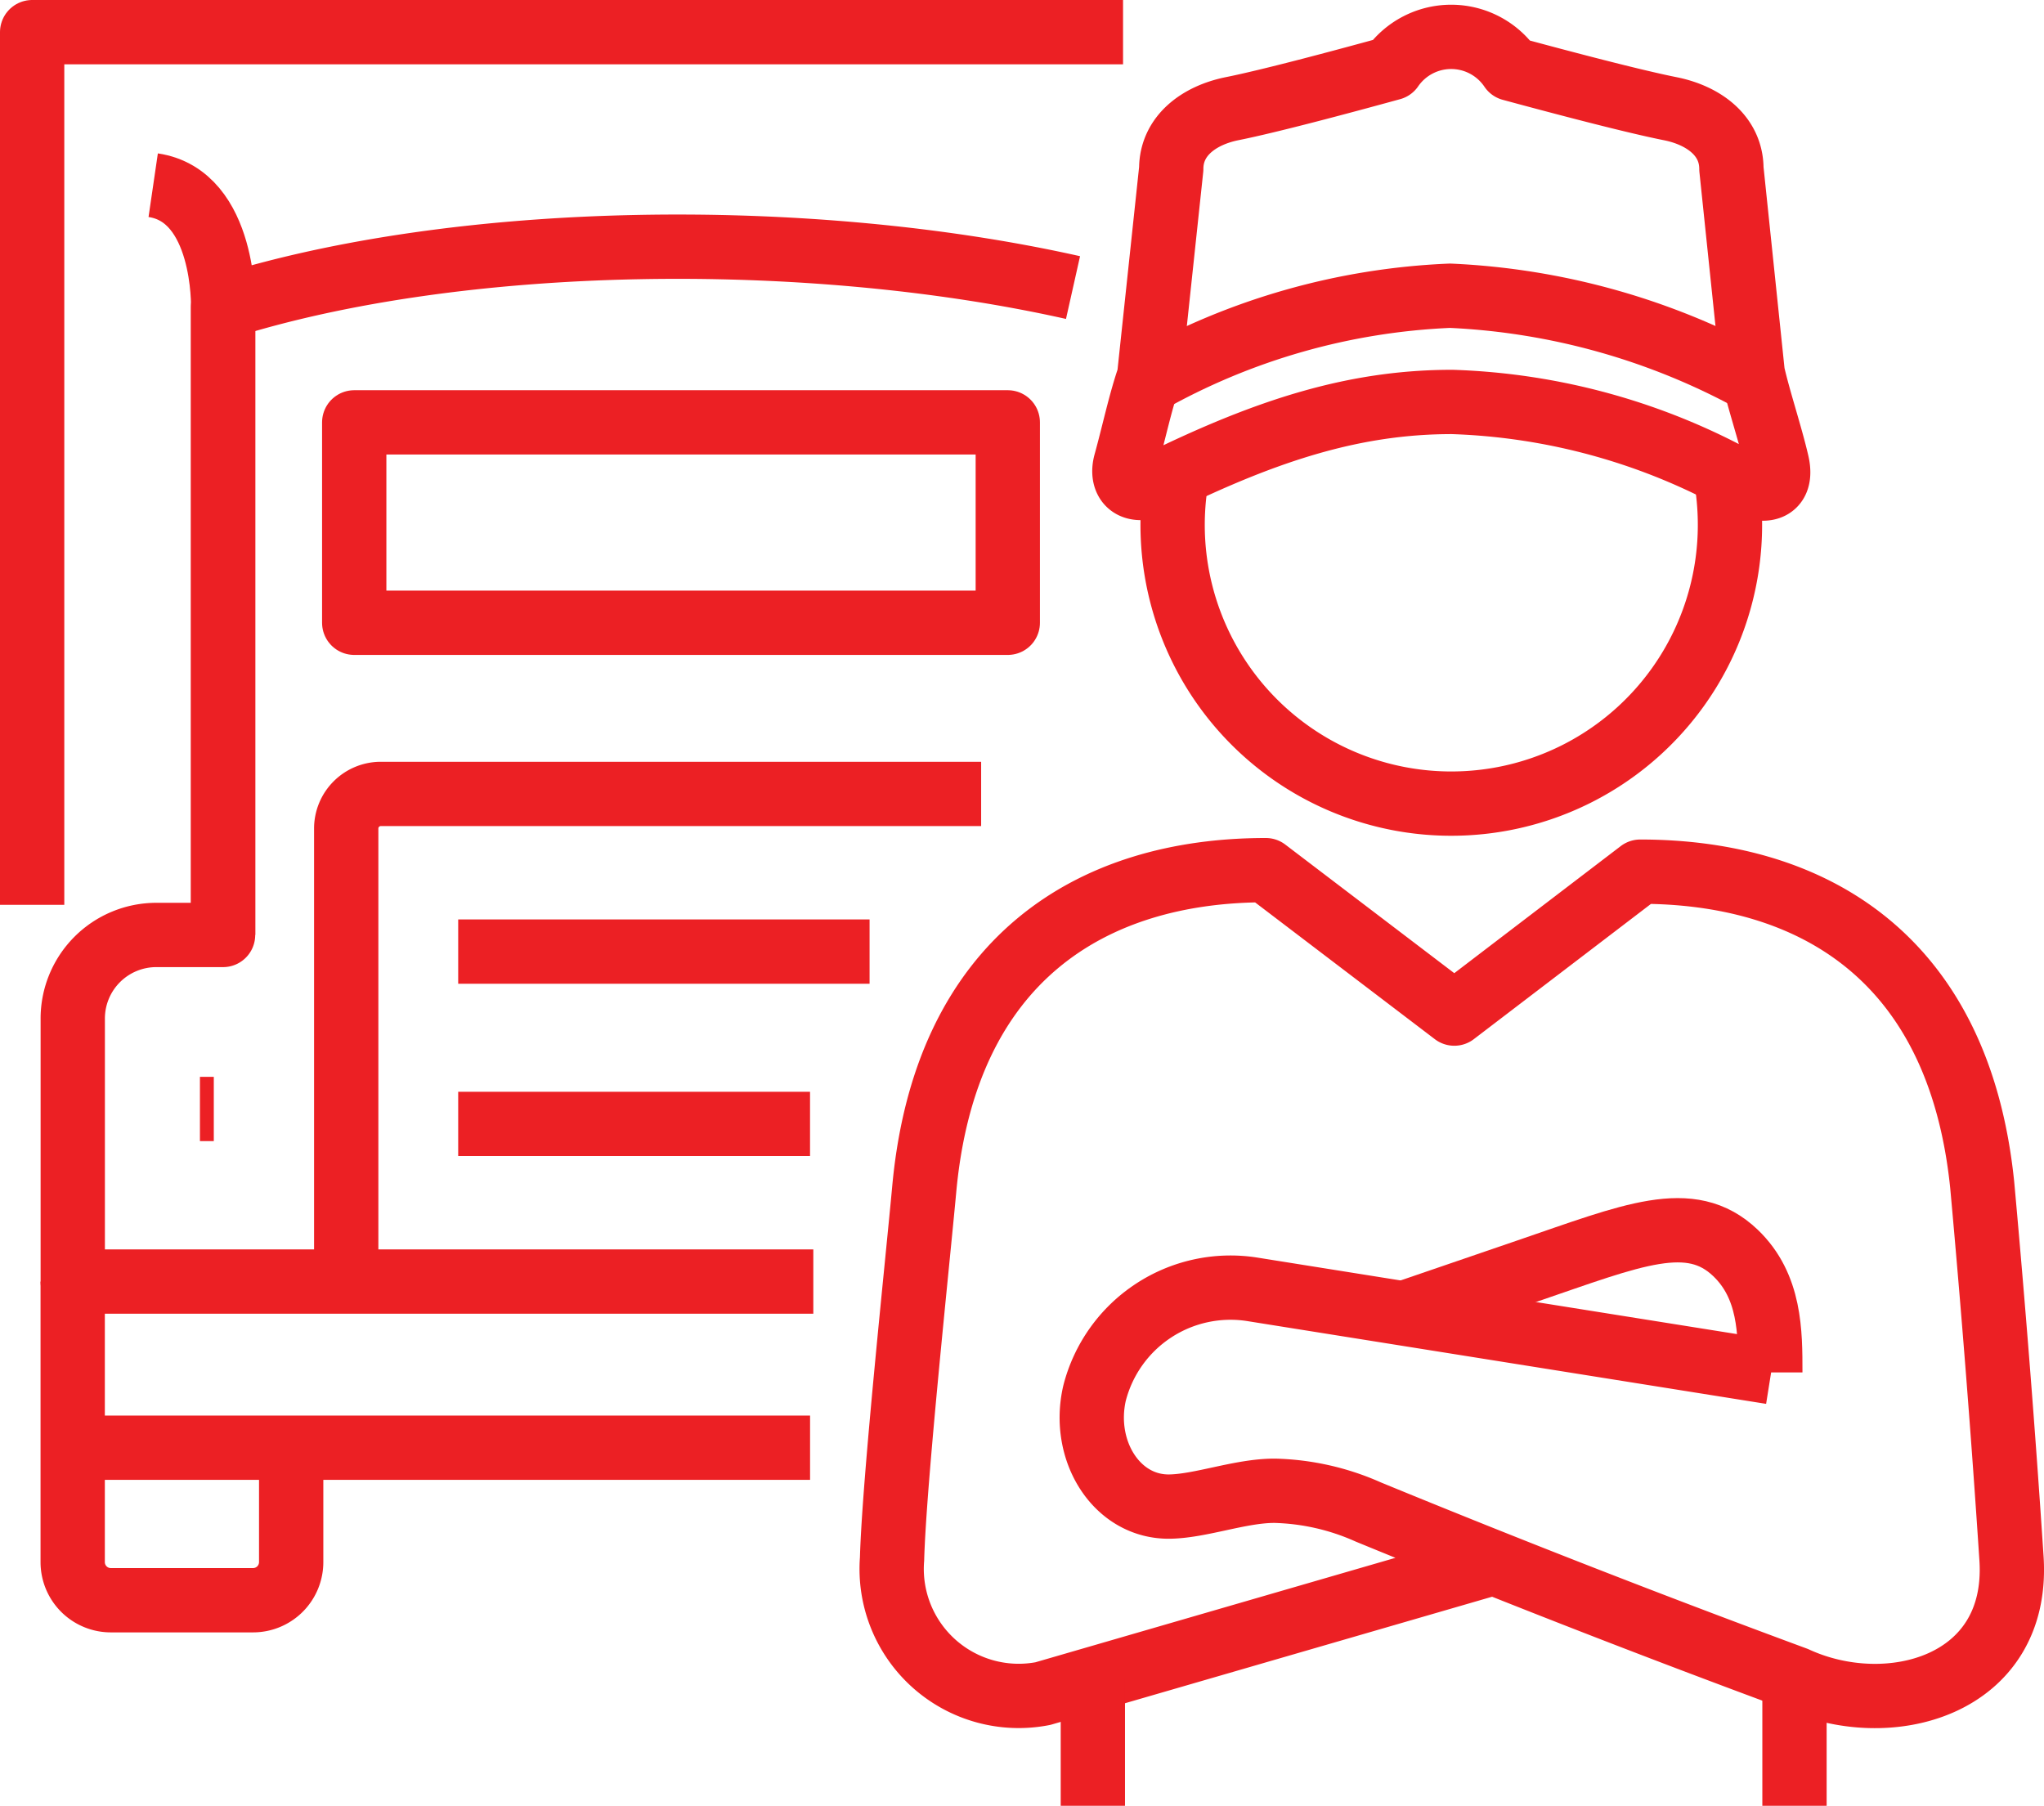 <svg xmlns="http://www.w3.org/2000/svg" width="63.578" height="56.171"><g id="MN-Icons-15" transform="translate(1 1)" fill="none" stroke="#ec2024" stroke-linejoin="round" stroke-width="2"><path id="Path_783" data-name="Path 783" d="M72.562 50.21H38.63v27.146" transform="translate(-38.63 -50.21)"/><path id="Path_784" data-name="Path 784" d="M74.313 75.622c-8.26-1.852-19.107-1.708-26.438.611V95.76h-2.068a2.6 2.6 0 00-2.607 2.607v8.174h23.035" transform="translate(-41.937 -67.677)"/><path id="Path_785" data-name="Path 785" d="M54.426 90.767V71.245s.083-3.469-2.176-3.8" transform="translate(-48.485 -62.684)"/><path id="Path_786" data-name="Path 786" d="M43.19 190.8v8.727a1.186 1.186 0 001.186 1.186H48.8a1.186 1.186 0 001.186-1.186v-3.555" transform="translate(-41.929 -151.936)"/><path id="Path_787" data-name="Path 787" d="M93.719 135.93H75.048a1.076 1.076 0 00-1.078 1.078V151.1" transform="translate(-64.201 -112.234)"/><path id="Line_190" data-name="Line 190" transform="translate(13.252 28.6)" d="M0 0h12.796"/><path id="Line_191" data-name="Line 191" transform="translate(13.252 33.96)" d="M0 0h10.944"/><path id="Line_192" data-name="Line 192" transform="translate(1.261 44.033)" d="M0 0h22.936"/><path id="Rectangle_860" data-name="Rectangle 860" transform="translate(10.018 12.138)" d="M0 0h20.329v6.234H0z"/><path id="Line_193" data-name="Line 193" transform="translate(5.219 33.496)" d="M0 0h.431"/><path id="Path_788" data-name="Path 788" d="M162.7 160.116l-16.147-2.576a4.365 4.365 0 00-4.9 3.234c-.409 1.78.68 3.544 2.33 3.525.981-.014 2.209-.495 3.273-.492a7.575 7.575 0 012.914.661 395.06 395.06 0 0013.294 5.186c2.88 1.327 6.958.235 6.712-3.726a467.237 467.237 0 00-.912-11.635c-.741-7.245-5.468-9.744-10.637-9.744l-5.783 4.415-5.863-4.462c-5.41 0-9.971 2.756-10.626 9.935-.2 2.187-.934 9.062-1 11.491a3.951 3.951 0 004.691 4.188l14.024-4.069" transform="translate(-108.608 -118.435)"/><path id="Path_789" data-name="Path 789" d="M204.341 189.453c0-1.247 0-2.681-1.084-3.718-1.4-1.338-3.2-.556-6.477.564l-3.851 1.319" transform="translate(-150.276 -147.762)"/><path id="Path_790" data-name="Path 790" d="M180.772 64.622a1.409 1.409 0 00.616.177c.368 0 .564-.263.44-.8-.2-.865-.564-1.946-.755-2.786l-.663-6.358c0-1.034-.868-1.664-1.894-1.871-1.153-.229-3.359-.81-4.959-1.244a2.247 2.247 0 00-3.715-.019c-1.578.434-3.8 1.028-4.965 1.261-1.023.207-1.891.838-1.891 1.871l-.688 6.466c-.271.777-.475 1.75-.73 2.673-.119.426.033.788.47.788a1.359 1.359 0 00.583-.16c3.4-1.67 6.109-2.516 9.1-2.516a19.847 19.847 0 019.051 2.516z" transform="translate(-127.555 -50.601)"/><path id="Path_791" data-name="Path 791" d="M164.19 82.546a20.908 20.908 0 019.393-2.676 21.654 21.654 0 019.5 2.676" transform="translate(-129.481 -71.671)"/><path id="Path_792" data-name="Path 792" d="M184.146 99.82a8.787 8.787 0 01.149 1.606 8.668 8.668 0 11-17.2-1.52" transform="translate(-131.485 -86.106)"/><path id="Line_194" data-name="Line 194" transform="translate(32.993 51.229)" d="M0 0v3.942"/><path id="Line_195" data-name="Line 195" transform="translate(54.817 51.229)" d="M0 0v3.942"/></g></svg>